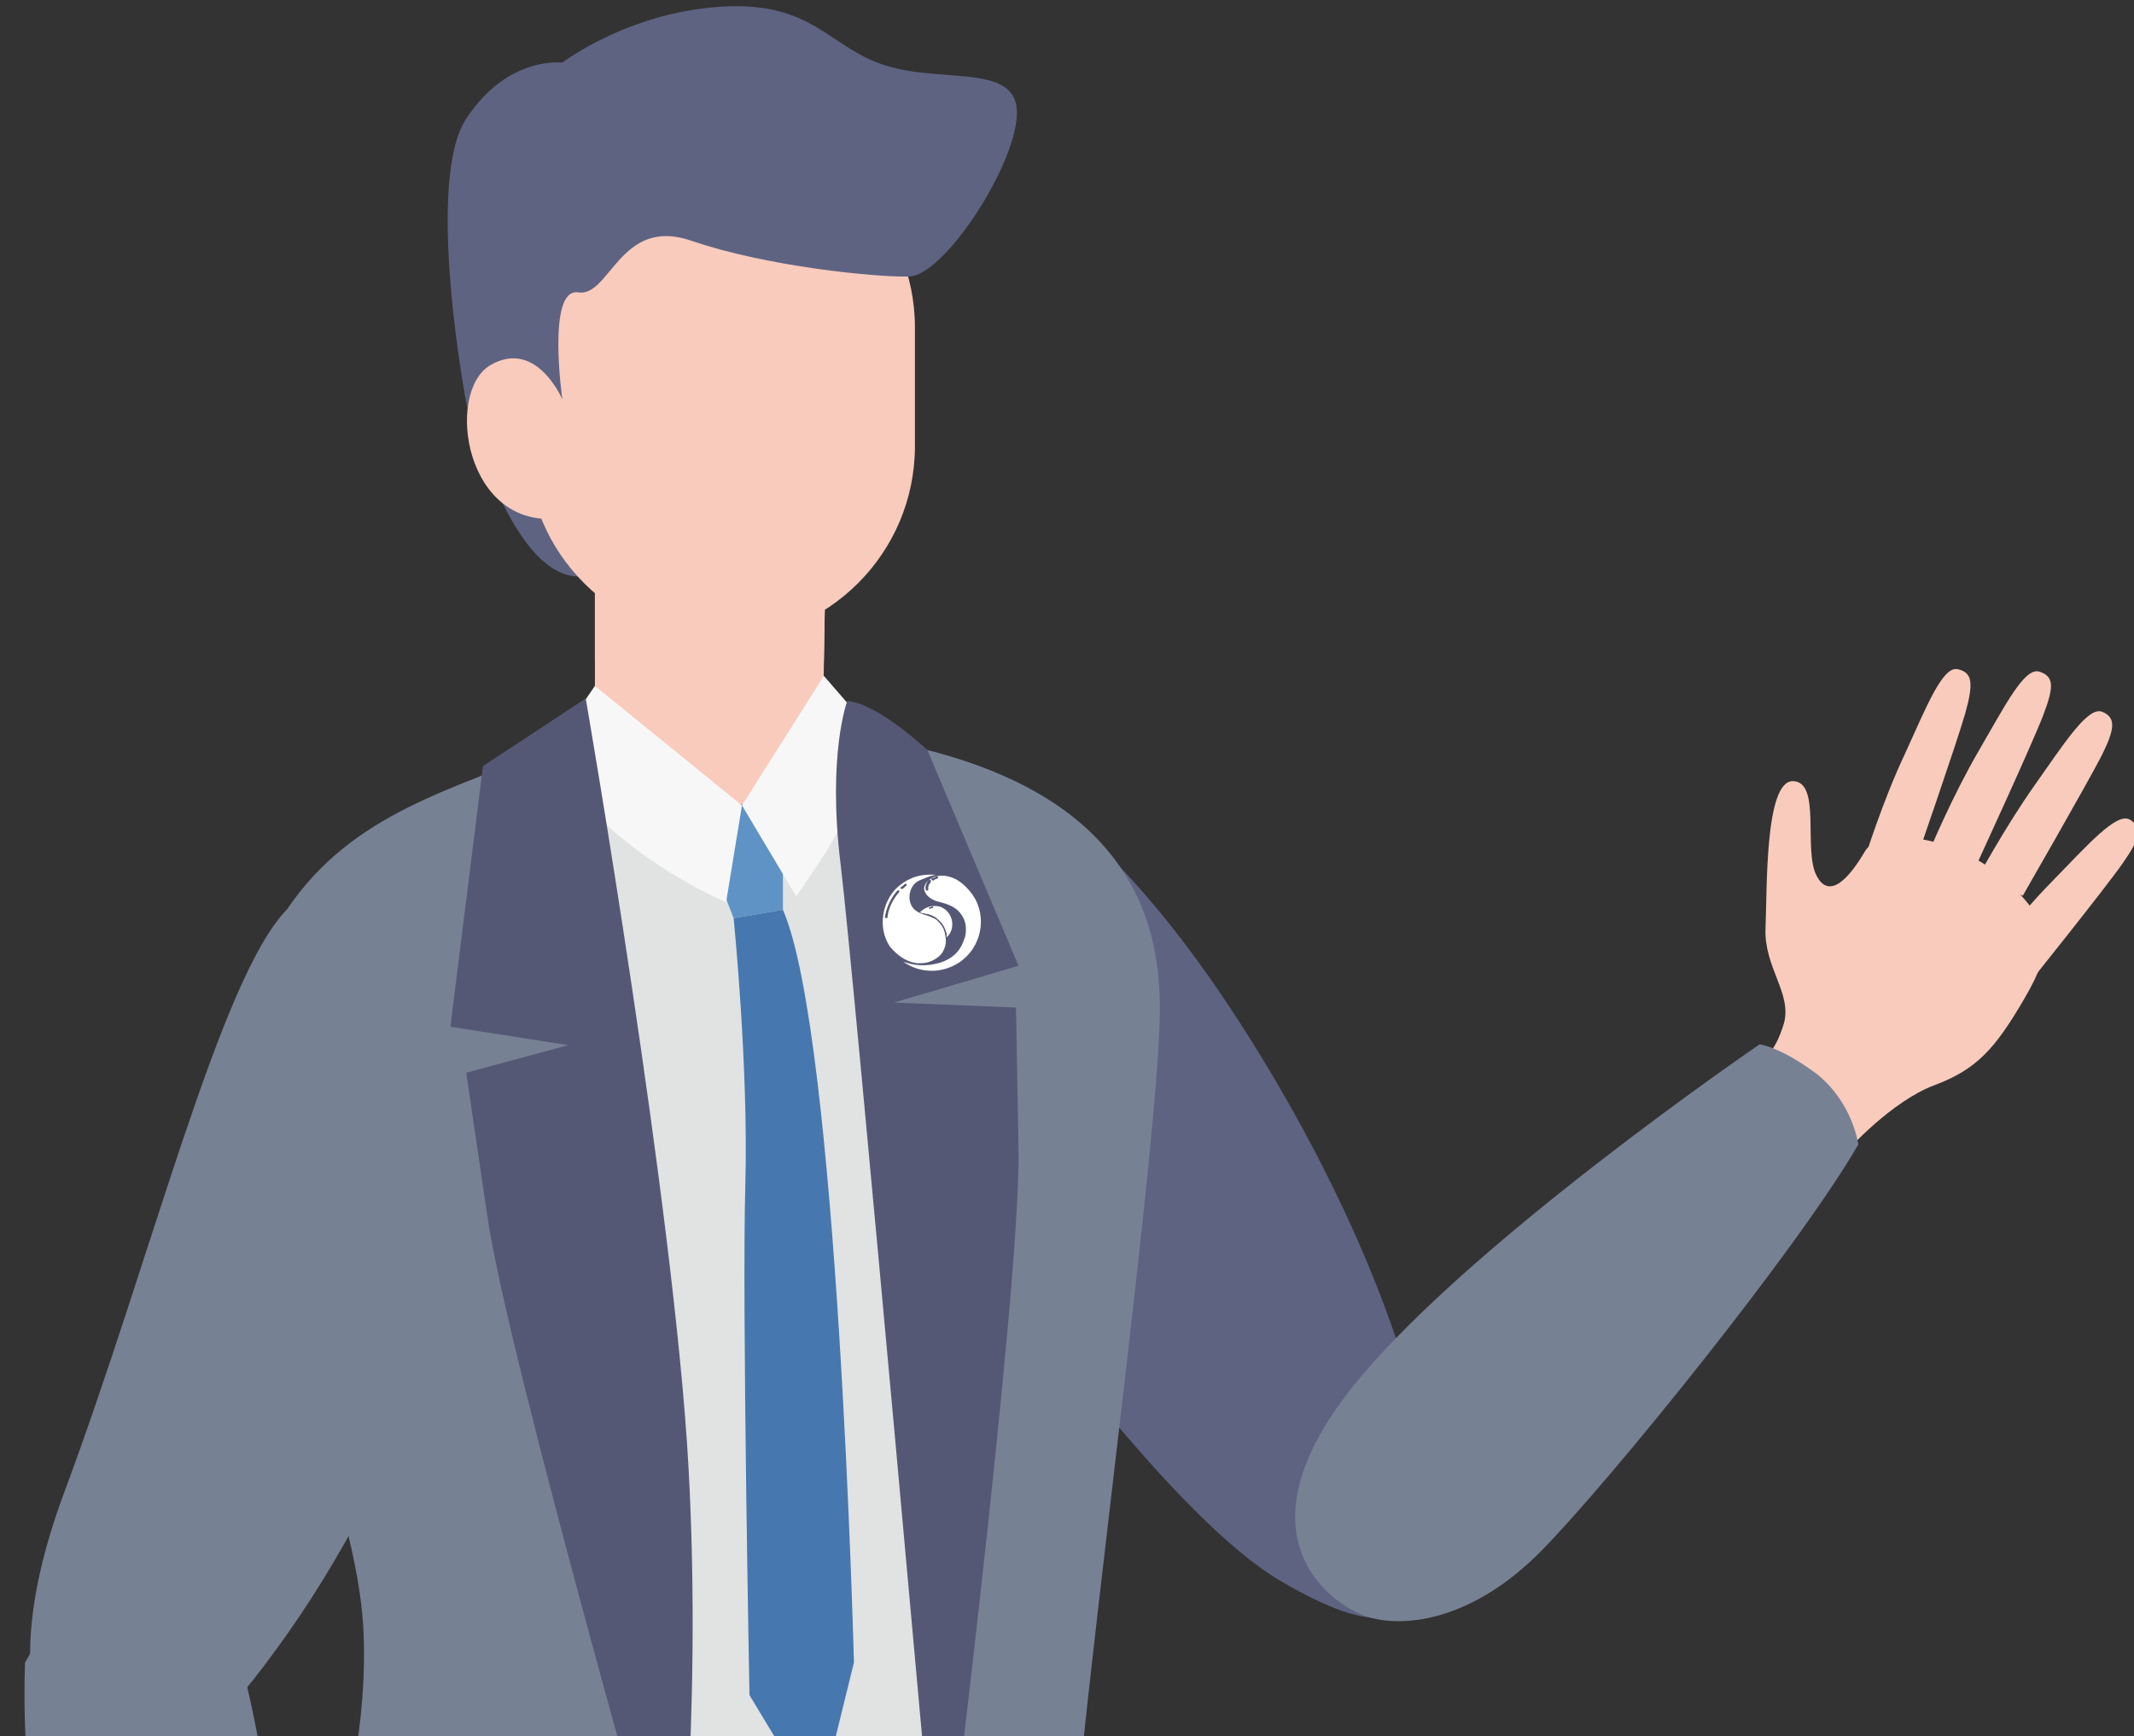 <?xml version="1.0" encoding="utf-8"?>
<!-- Generator: Adobe Illustrator 27.0.0, SVG Export Plug-In . SVG Version: 6.00 Build 0)  -->
<svg version="1.1" id="レイヤー_1" xmlns="http://www.w3.org/2000/svg" xmlns:xlink="http://www.w3.org/1999/xlink" x="0px"
	 y="0px" viewBox="0 0 255.4 207.8" style="enable-background:new 0 0 255.4 207.8;" xml:space="preserve">
<rect x="0" y="0" width="255.4" height="207.8" fill="#333333" stroke="none"/>
<style type="text/css">
	.st0{clip-path:url(#SVGID_00000116917835771693451460000017246085624202869896_);}
	.st1{clip-path:url(#SVGID_00000143612990596762574790000005604082940618457006_);fill:#6167AD;}
	.st2{clip-path:url(#SVGID_00000143612990596762574790000005604082940618457006_);fill:#6268AE;}
	.st3{clip-path:url(#SVGID_00000143612990596762574790000005604082940618457006_);fill:#6269AF;}
	.st4{clip-path:url(#SVGID_00000143612990596762574790000005604082940618457006_);fill:#636AB0;}
	.st5{clip-path:url(#SVGID_00000143612990596762574790000005604082940618457006_);fill:#636BB1;}
	.st6{clip-path:url(#SVGID_00000143612990596762574790000005604082940618457006_);fill:#646CB2;}
	.st7{clip-path:url(#SVGID_00000143612990596762574790000005604082940618457006_);fill:#646DB3;}
	.st8{clip-path:url(#SVGID_00000143612990596762574790000005604082940618457006_);fill:#656EB4;}
	.st9{clip-path:url(#SVGID_00000143612990596762574790000005604082940618457006_);fill:#666FB4;}
	.st10{clip-path:url(#SVGID_00000143612990596762574790000005604082940618457006_);fill:#6670B5;}
	.st11{clip-path:url(#SVGID_00000143612990596762574790000005604082940618457006_);fill:#6771B6;}
	.st12{clip-path:url(#SVGID_00000143612990596762574790000005604082940618457006_);fill:#6772B7;}
	.st13{clip-path:url(#SVGID_00000143612990596762574790000005604082940618457006_);fill:#6873B8;}
	.st14{clip-path:url(#SVGID_00000143612990596762574790000005604082940618457006_);fill:#6974B9;}
	.st15{clip-path:url(#SVGID_00000143612990596762574790000005604082940618457006_);fill:#6975BA;}
	.st16{clip-path:url(#SVGID_00000143612990596762574790000005604082940618457006_);fill:#6A76BB;}
	.st17{clip-path:url(#SVGID_00000143612990596762574790000005604082940618457006_);fill:#6A77BC;}
	.st18{clip-path:url(#SVGID_00000143612990596762574790000005604082940618457006_);fill:#6B78BD;}
	.st19{clip-path:url(#SVGID_00000143612990596762574790000005604082940618457006_);fill:#6B79BE;}
	.st20{clip-path:url(#SVGID_00000143612990596762574790000005604082940618457006_);fill:#6C7ABF;}
	.st21{clip-path:url(#SVGID_00000143612990596762574790000005604082940618457006_);fill:#6D7BC0;}
	.st22{clip-path:url(#SVGID_00000143612990596762574790000005604082940618457006_);fill:#6D7CC1;}
	.st23{clip-path:url(#SVGID_00000143612990596762574790000005604082940618457006_);fill:#6E7DC2;}
	.st24{clip-path:url(#SVGID_00000143612990596762574790000005604082940618457006_);fill:#6E7EC3;}
	.st25{clip-path:url(#SVGID_00000143612990596762574790000005604082940618457006_);fill:#6F7FC3;}
	.st26{clip-path:url(#SVGID_00000143612990596762574790000005604082940618457006_);fill:#7080C4;}
	.st27{clip-path:url(#SVGID_00000143612990596762574790000005604082940618457006_);fill:#7081C5;}
	.st28{clip-path:url(#SVGID_00000143612990596762574790000005604082940618457006_);fill:#7182C6;}
	.st29{clip-path:url(#SVGID_00000143612990596762574790000005604082940618457006_);fill:#7183C7;}
	.st30{clip-path:url(#SVGID_00000143612990596762574790000005604082940618457006_);fill:#7284C8;}
	.st31{clip-path:url(#SVGID_00000143612990596762574790000005604082940618457006_);fill:#7285C9;}
	.st32{clip-path:url(#SVGID_00000143612990596762574790000005604082940618457006_);fill:#7386CA;}
	.st33{clip-path:url(#SVGID_00000143612990596762574790000005604082940618457006_);fill:#7487CB;}
	.st34{clip-path:url(#SVGID_00000143612990596762574790000005604082940618457006_);fill:#7488CC;}
	.st35{clip-path:url(#SVGID_00000143612990596762574790000005604082940618457006_);fill:#7589CD;}
	.st36{clip-path:url(#SVGID_00000143612990596762574790000005604082940618457006_);fill:#758ACE;}
	.st37{clip-path:url(#SVGID_00000143612990596762574790000005604082940618457006_);fill:#768BCF;}
	.st38{clip-path:url(#SVGID_00000143612990596762574790000005604082940618457006_);fill:#778CD0;}
	.st39{clip-path:url(#SVGID_00000143612990596762574790000005604082940618457006_);fill:#778DD1;}
	.st40{clip-path:url(#SVGID_00000143612990596762574790000005604082940618457006_);fill:#788ED2;}
	.st41{clip-path:url(#SVGID_00000143612990596762574790000005604082940618457006_);fill:#7890D2;}
	.st42{clip-path:url(#SVGID_00000143612990596762574790000005604082940618457006_);fill:#7991D3;}
	.st43{clip-path:url(#SVGID_00000143612990596762574790000005604082940618457006_);fill:#7992D4;}
	.st44{clip-path:url(#SVGID_00000143612990596762574790000005604082940618457006_);fill:#7A93D5;}
	.st45{clip-path:url(#SVGID_00000143612990596762574790000005604082940618457006_);fill:#7B94D6;}
	.st46{clip-path:url(#SVGID_00000143612990596762574790000005604082940618457006_);fill:#7B95D7;}
	.st47{clip-path:url(#SVGID_00000143612990596762574790000005604082940618457006_);fill:#7C96D8;}
	.st48{clip-path:url(#SVGID_00000143612990596762574790000005604082940618457006_);fill:#7C97D9;}
	.st49{clip-path:url(#SVGID_00000143612990596762574790000005604082940618457006_);fill:#7D98DA;}
	.st50{clip-path:url(#SVGID_00000143612990596762574790000005604082940618457006_);fill:#7E99DB;}
	.st51{clip-path:url(#SVGID_00000143612990596762574790000005604082940618457006_);fill:#7E9ADC;}
	.st52{clip-path:url(#SVGID_00000143612990596762574790000005604082940618457006_);fill:#7F9BDD;}
	.st53{clip-path:url(#SVGID_00000143612990596762574790000005604082940618457006_);fill:#7F9CDE;}
	.st54{clip-path:url(#SVGID_00000143612990596762574790000005604082940618457006_);fill:#809DDF;}
	.st55{clip-path:url(#SVGID_00000143612990596762574790000005604082940618457006_);fill:#809EE0;}
	.st56{clip-path:url(#SVGID_00000143612990596762574790000005604082940618457006_);fill:#819FE1;}
	.st57{clip-path:url(#SVGID_00000143612990596762574790000005604082940618457006_);fill:#82A0E1;}
	.st58{clip-path:url(#SVGID_00000143612990596762574790000005604082940618457006_);fill:#82A1E2;}
	.st59{clip-path:url(#SVGID_00000143612990596762574790000005604082940618457006_);fill:#83A2E3;}
	.st60{clip-path:url(#SVGID_00000143612990596762574790000005604082940618457006_);fill:#83A3E4;}
	.st61{clip-path:url(#SVGID_00000143612990596762574790000005604082940618457006_);fill:#84A4E5;}
	.st62{clip-path:url(#SVGID_00000143612990596762574790000005604082940618457006_);fill:#85A5E6;}
	.st63{clip-path:url(#SVGID_00000143612990596762574790000005604082940618457006_);fill:#85A6E7;}
	.st64{clip-path:url(#SVGID_00000143612990596762574790000005604082940618457006_);fill:#86A7E8;}
	.st65{clip-path:url(#SVGID_00000143612990596762574790000005604082940618457006_);fill:#86A8E9;}
	.st66{clip-path:url(#SVGID_00000143612990596762574790000005604082940618457006_);fill:#87A9EA;}
	.st67{clip-path:url(#SVGID_00000143612990596762574790000005604082940618457006_);fill:#87AAEB;}
	.st68{clip-path:url(#SVGID_00000143612990596762574790000005604082940618457006_);fill:#88ABEC;}
	.st69{clip-path:url(#SVGID_00000143612990596762574790000005604082940618457006_);fill:#89ACED;}
	.st70{clip-path:url(#SVGID_00000143612990596762574790000005604082940618457006_);fill:#89ADEE;}
	.st71{clip-path:url(#SVGID_00000143612990596762574790000005604082940618457006_);fill:#8AAEEF;}
	.st72{clip-path:url(#SVGID_00000143612990596762574790000005604082940618457006_);fill:#8AAFF0;}
	.st73{clip-path:url(#SVGID_00000143612990596762574790000005604082940618457006_);fill:#8BB0F0;}
	.st74{clip-path:url(#SVGID_00000143612990596762574790000005604082940618457006_);fill:#8CB1F1;}
	.st75{clip-path:url(#SVGID_00000143612990596762574790000005604082940618457006_);fill:#8CB2F2;}
	.st76{clip-path:url(#SVGID_00000143612990596762574790000005604082940618457006_);fill:#8DB3F3;}
	.st77{clip-path:url(#SVGID_00000143612990596762574790000005604082940618457006_);fill:#8DB4F4;}
	.st78{clip-path:url(#SVGID_00000143612990596762574790000005604082940618457006_);fill:#8EB5F5;}
	.st79{clip-path:url(#SVGID_00000143612990596762574790000005604082940618457006_);fill:#8EB6F6;}
	.st80{clip-path:url(#SVGID_00000143612990596762574790000005604082940618457006_);fill:#8FB7F7;}
	.st81{fill:#7FA1E5;}
	.st82{fill:#B3B3B3;}
	.st83{fill:#6167AD;}
	.st84{fill:#93ACE5;}
	.st85{fill:#575B9B;}
	.st86{fill:#515592;}
	.st87{fill:#F8CBBC;}
	.st88{fill:#E1E2E2;}
	.st89{fill:#76B8E5;}
	.st90{fill:#4AA0D9;}
	.st91{opacity:0.32;clip-path:url(#SVGID_00000003806030045383773010000002843702036025546422_);}
	.st92{fill:#DBDCDC;}
	.st93{fill:#F7F7F7;}
	.st94{fill:none;}
	.st95{opacity:0.3;}
	.st96{fill:#8890AA;}
	.st97{fill:#999999;}
	.st98{fill:#E6E6E6;}
	.st99{fill:#F2F2F2;}
	.st100{fill:#E2E6F4;}
	.st101{fill:#CAD2EA;}
	.st102{clip-path:url(#SVGID_00000144322608904944711060000003697162067205058193_);}
	.st103{fill:#F5C8B9;}
	.st104{fill:#3B4472;}
	.st105{fill:#6F6F6F;}
	.st106{fill:#DDDDDD;}
	.st107{fill:#EBF0F7;}
	.st108{fill:#90A9E2;}
	.st109{fill:#545252;}
	.st110{fill:#FFFFFF;}
	.st111{clip-path:url(#SVGID_00000001663944956798691410000005043748628014057636_);}
	.st112{fill:#E2E2E2;}
	.st113{fill:#BCC1CE;}
	.st114{fill:#858FDD;}
	.st115{fill:#51558F;}
	.st116{fill:#7BB2B1;}
	.st117{fill:#529393;}
	.st118{clip-path:url(#SVGID_00000171682974472214048630000010183285187143718812_);}
	.st119{clip-path:url(#SVGID_00000108280367241016507190000014663426345372028833_);}
	.st120{fill:#A8AEBA;}
	.st121{clip-path:url(#SVGID_00000156549620127491433370000011986809115510476704_);}
	.st122{fill:#BFC0C0;}
	.st123{fill:#DADBDB;}
	.st124{fill:#6167AC;}
	.st125{fill:#CFD0D0;}
	.st126{fill:#D1D1D2;}
	.st127{opacity:0.87;}
	.st128{fill:#8194BB;}
	.st129{clip-path:url(#SVGID_00000049909805747360375440000006379722854145819546_);}
	.st130{fill:#E3E3E3;}
	.st131{fill:#6A71AD;}
	.st132{fill:#B0B0B0;}
	.st133{opacity:0.2;clip-path:url(#SVGID_00000102543876535174187550000004757779273996043931_);}
	.st134{fill:#7790BE;}
	.st135{fill:#EDEDEE;}
	.st136{fill:#333333;}
	.st137{fill:#9D9D9E;}
	.st138{fill:#484545;}
	.st139{fill:#3D3D3D;}
	.st140{fill:#C9C9C9;}
	.st141{opacity:0.4;clip-path:url(#SVGID_00000008871631919365583800000000911570384322552961_);}
	.st142{fill:#4D4D4D;}
	.st143{clip-path:url(#SVGID_00000135688258119832722830000007376929785858584205_);}
	.st144{fill:#564740;}
	.st145{fill:#F6F6F6;}
	.st146{fill:#C5A08E;}
	.st147{fill:#3E3A39;}
	.st148{fill:#5394CF;}
	.st149{opacity:0.35;clip-path:url(#SVGID_00000008114258207298472420000010852984985375704488_);}
	.st150{fill:#B7C3DD;}
	.st151{fill:#EEEEEF;}
	.st152{fill:#666666;}
	.st153{fill:url(#SVGID_00000030486208008083584190000012458509002480090776_);}
	.st154{fill:#DFEEFA;}
	.st155{fill:#00A0FF;}
	.st156{fill:#CBE9FA;}
	.st157{clip-path:url(#SVGID_00000050657777161179471550000015826169020283587472_);}
	.st158{fill:#F6C9BA;}
	.st159{fill:#E29D8D;}
	.st160{fill:#62544A;}
	.st161{fill:#424777;}
	.st162{fill:#736357;}
	.st163{fill:#515590;}
	.st164{fill:#6167AB;}
	.st165{fill:#E4E4E4;}
	.st166{fill:#DD5F65;}
	.st167{fill:#DD7F88;}
	.st168{clip-path:url(#SVGID_00000051370078761856185260000002451434298729558659_);}
	.st169{fill:#F3B2A1;}
	.st170{fill:#67565F;}
	.st171{fill:#F0F0F0;}
	.st172{fill:#444872;}
	.st173{clip-path:url(#SVGID_00000159457757528934030300000004695820136019557299_);}
	.st174{fill:#5E6382;}
	.st175{fill:#454761;}
	.st176{fill:#555875;}
	.st177{fill:#5B6372;}
	.st178{opacity:0.22;clip-path:url(#SVGID_00000132048704849451138150000010580705181947470255_);}
	.st179{fill:#BEA090;}
	.st180{fill:#6D7687;}
	.st181{opacity:0.22;clip-path:url(#SVGID_00000019643623023853340290000005869207722418178494_);}
	.st182{fill:#5F93C5;}
	.st183{fill:#4678AF;}
	.st184{opacity:0.32;clip-path:url(#SVGID_00000057115992584391281470000012231615567616474032_);}
	.st185{fill:#778194;}
	.st186{fill:#ADADAD;}
	.st187{fill:#FF7B80;}
	.st188{fill:#005FAF;}
	.st189{fill:none;stroke:#005FAF;stroke-width:1.807;stroke-linecap:round;stroke-miterlimit:10;}
</style>
<g>
	<g>
		<defs>
			<rect id="SVGID_00000159438937126937604220000000618088134517489590_" x="-41.9" y="-12.8" width="315.9" height="220.6"/>
		</defs>
		<clipPath id="SVGID_00000066499179082515080090000000262681632433191080_">
			<use xlink:href="#SVGID_00000159438937126937604220000000618088134517489590_"  style="overflow:visible;"/>
		</clipPath>
		<g style="clip-path:url(#SVGID_00000066499179082515080090000000262681632433191080_);">
			<g>
				<g>
					<path class="st87" d="M211.3,126.3c0,0,1.1-0.2,2.2-3.8c1-3.6-2.4-6.7-2.2-11.4s-0.1-17.7,3.3-17.6s1.2,8.2,2.8,11.3
						c1.6,3.1,4.1,0,5.8-2.9c1.7-2.9,10.4-2.1,16.5,3.2s6.1,8.4,2.6,14.4c-3.5,6-5.7,8.5-10.8,10.4c-5.1,1.9-10.4,7.8-10.4,7.8
						L211.3,126.3z"/>
				</g>
				<g>
					<path class="st87" d="M223.2,102.7c0,0,2.1-6.8,4.8-12.5c2.6-5.7,4.5-10.5,6.3-10.1c1.8,0.4,1.9,1.7,0.9,5.3
						c-1,3.5-6.1,18.2-6.1,18.2L223.2,102.7z"/>
				</g>
				<g>
					<path class="st87" d="M230.9,101.9c0,0,2.7-6.5,5.9-12c3.2-5.5,5.5-10.1,7.3-9.5c1.8,0.6,1.7,1.9,0.4,5.3s-7.8,17.5-7.8,17.5
						L230.9,101.9z"/>
				</g>
				<g>
					<path class="st87" d="M236.5,105.4c0,0,3.4-6.3,7-11.4s6.4-9.5,8.1-8.8c1.7,0.7,1.5,2.1-0.1,5.3c-1.7,3.3-9.4,16.7-9.4,16.7
						L236.5,105.4z"/>
				</g>
				<g>
					<path class="st87" d="M236.8,115.8c0,0,4.3-5.7,8.7-10.2c4.4-4.5,7.8-8.4,9.4-7.5c1.6,1,1.2,2.3-0.9,5.3
						c-2.1,3-11.8,15.1-11.8,15.1L236.8,115.8z"/>
				</g>
			</g>
			<g>
				<path class="st87" d="M71.2,67.7v24.8c0,0,8.6,3.8,17.6,3.8c5,0,9.6-4.2,9.6-4.2l0.4-24.5H71.2z"/>
			</g>
			<g>
				<path class="st87" d="M71.2,79c0,0,4.8,6.7,14.3,6.5C95,85.2,98.6,79,98.6,79l0.2-11.3H71.2V79z"/>
			</g>
			<g>
				<path class="st174" d="M55.8,48.2c0,0,5,20.5,13.3,20.8l1.5-18.8L55.8,48.2z"/>
			</g>
			<g>
				<path class="st174" d="M125.1,96.1c0,0,9.2,5.1,21.9,24.2s23,42.2,24.3,58.8s-5.4,17.6-18.1,10.1c-12.7-7.5-30.8-33.3-36.4-39.5
					C111.1,143.4,95.5,94.8,125.1,96.1z"/>
			</g>
			<g>
				<g>
					<path class="st88" d="M99.9,87.8c-4.2-0.4-5.9,8.6-11.1,8.6c-4.7,0-17.3-8-21.8-7c2.3,13.9,0,57.5,0,83.8
						c0,22.8,6.1,55.4,6.8,71.9c1.4,0.1,11.4,0,12.7,0c9.7,0,19.5-2.7,27.3-6.3c-1.8-20.4-0.3-59.4-1.5-82.3
						C111.1,130.8,101.9,99.1,99.9,87.8z"/>
				</g>
				<g>
					<polygon class="st182" points="93.7,95.6 82.9,97.2 87.8,109.9 93.7,108.9 					"/>
				</g>
				<g>
					<path class="st183" d="M93.7,108.9l-5.9,1c0,0,1.8,17.7,1.4,32c-0.4,14.3,0.5,61,0.5,61l8.2,13.6l4.3-17.5
						C102.2,199,100.3,123.9,93.7,108.9z"/>
				</g>
				<g>
					<defs>
						<path id="SVGID_00000180327882741591286700000012567704308420890259_" d="M85,87c-19.7,0-38.1,9.1-47.3,26.6s9.1,51.1,10,68.7
							s-1.1,33.5-3.2,44S67,245,86.5,245s39.6-10.8,42.2-18.5c2.6-7.7-6-17.2-3.8-38.2s8.2-61.8,8.5-73.7
							C133.8,102.7,127.8,87,85,87z"/>
					</defs>
					<clipPath id="SVGID_00000107570667610822095450000010668804360772363954_">
						<use xlink:href="#SVGID_00000180327882741591286700000012567704308420890259_"  style="overflow:visible;"/>
					</clipPath>
					<g style="opacity:0.32;clip-path:url(#SVGID_00000107570667610822095450000010668804360772363954_);">
						<path class="st92" d="M37.5,101.1c0,0,2.4,38.9,16.4,64.9s0.7,42.8,7.7,56.5c6.9,13.7,48.3,17.7,77.4,15.8l-54.7,21.1l-60-2.8
							l-4.8-99.1v-56.2L37.5,101.1z"/>
					</g>
				</g>
				<g>
					<path class="st185" d="M70.8,95.7c-0.6-3.8-4.5-6.2-8.1-4.8c-13.2,5.1-24.3,8.7-31.2,22.9c-10.6,21.8,11,59.5,12,81.4
						c1,21.9-9.9,42.5-12.3,55.5c-2,10.8,26.7,21.1,45.9,23.8c3.7,0.5,7.1-2.5,6.9-6.3c-0.7-21.8-3.7-49.4-3.7-74.9
						C80.3,164.3,74,117.8,70.8,95.7z"/>
				</g>
				<g>
					<path class="st185" d="M133.4,263.1c3-9.7-7-21.8-4.4-48.3c2.6-26.5,9.5-78.1,9.8-93.1c0.3-12.3-4.3-27.8-33.2-33.1
						c-3.2-0.6-6.1,2.2-5.6,5.4c2.7,17.7,7.5,52,8.8,80.4c1.2,26.2,4.7,64.9,6.8,91.9c0.3,3.7,4.5,5.6,7.5,3.5
						C128.7,266.2,132.3,266.6,133.4,263.1z"/>
				</g>
				<g>
					<path class="st93" d="M98.6,80.9l-9.8,15.5l6.5,10.9l1.9-2.8c3.3-4.8,5.8-10,7.7-15.4l0.2-0.7L98.6,80.9z"/>
				</g>
				<g>
					<path class="st93" d="M88.8,96.4L86.9,108c0,0-15.1-6.3-21.2-17.9l5.5-8L88.8,96.4z"/>
				</g>
				<g>
					<path class="st176" d="M70.1,83.6c0,0,10.6,61.2,12.3,92c1.7,30.8-1.5,57.2-1.5,57.2s-20.2-70.4-22.6-87.4
						c-2.5-17-2.5-17-2.5-17l12.2-3.3l-14.1-2.2l3.9-31.2L70.1,83.6z"/>
				</g>
				<g>
					<path class="st176" d="M101.4,83.9c0,0-2.4,6.4-0.8,19.5s11.9,128.3,11.9,128.3s9.7-77.1,9.4-94.1s-0.3-17-0.3-17l-14.6-0.6
						l14.9-4.4L111,89.8C111,89.8,105.1,84.2,101.4,83.9z"/>
				</g>
			</g>
			<g>
				<path class="st185" d="M222.4,137c-7.1,12.3-29.4,39.9-37.8,48.5s-16.7,9.4-21,8s-15.5-9.4-2.5-26.5c13-17.1,49.5-42,49.5-42
					s2.5,0.3,6.9,3.6C221.8,132.1,222.4,137,222.4,137z"/>
			</g>
			<g>
				<path class="st87" d="M86.3,76.6L86.3,76.6c-12.8,0-23.2-10.4-23.2-23.2V39.2C63.1,26.4,73.5,16,86.3,16h0
					c12.8,0,23.2,10.4,23.2,23.2v14.2C109.5,66.2,99.1,76.6,86.3,76.6z"/>
			</g>
			<g>
				<path class="st185" d="M34.3,108.9c0,0,23.8,17.3,18.6,45.4s-28.3,56.5-35.9,59.4c-7.7,2.8-19.8-6.9-9.3-35.1
					S26.3,117.2,34.3,108.9z"/>
			</g>
			<g>
				<path class="st185" d="M3,199c0,0-0.6,11.6,1.7,23.9s15.7,44.3,15.7,44.3s9.3,4.4,16.9-3.2c0,0-3.3-50.6-9.6-68.8
					C27.7,195.2,13.3,180.3,3,199z"/>
			</g>
			<g>
				<path class="st174" d="M67.3,47.8c0,0-1.9-13.4,1.9-12.8c3.8,0.6,5-9.1,13.5-6.2c9,3.1,22.1,4.4,26.1,4.3
					c4.1-0.1,12.5-12.8,12.9-19.2c0.4-6.4-8.6-3.9-15.5-6c-6.9-2-8.7-7.8-19.9-7.1s-19,6.7-19,6.7s-6.5-0.9-11.5,6.7s0,34,0,34
					L67.3,47.8z"/>
			</g>
			<g>
				<path class="st87" d="M67.3,47.8c0,0-3.1-7.3-8.6-4.1c-5.5,3.2-3.1,20,8.6,18.3V47.8z"/>
			</g>
		</g>
	</g>
	<g>
		<g>
			<g>
				<path class="st110" d="M116.4,107.1c-0.5-0.7-1.2-1.4-1.9-1.8c-1.5-0.8-2.5-0.4-2.8-0.3c-1.2,0.6-1.1,1.4-1.1,1.4l0,0
					c0.1,0.8,0.9,1.3,1.6,1.5c0.8,0.2,2.1,0.5,2.8,1.5c0.4,0.5,0.6,1.2,0.6,1.7l0,0l0,0c0,0.4,0,0.9-0.2,1.3c-0.3,1-1,2.2-2.8,2.8
					c-2,0.6-3.4,0.3-4.5-0.1c1.9,1.4,4.6,1.5,6.7,0.1C117.5,113.4,118.2,109.7,116.4,107.1z M111.4,105.6c-0.4,0.4-0.3,0.8-0.3,0.8
					l0,0c0,0.1,0,0.2-0.1,0.2c-0.1,0-0.2,0-0.2-0.1c0,0-0.2-0.6,0.4-1.2c0.1,0,0.1,0,0.2,0C111.4,105.5,111.4,105.6,111.4,105.6z
					 M112.1,105.2c-0.1,0-0.3,0.1-0.4,0.2l0,0c-0.1,0-0.1,0-0.2-0.1c-0.1-0.1,0-0.2,0.1-0.2c0.1,0,0.3-0.1,0.5-0.2
					c0.1,0,0.1,0,0.2,0.1C112.2,105.2,112.1,105.2,112.1,105.2z"/>
			</g>
			<g>
				<path class="st110" d="M110.6,109.3L110.6,109.3L110.6,109.3c0.1,0.1,0.3,0.1,0.4,0.1c0.4,0.1,0.9,0.3,1.2,0.6
					c0.6,0.5,0.9,1,1.1,1.8c0,0.1,0,0.2,0,0.4c0.3-0.3,0.5-0.6,0.6-1c0.3-1.2-0.4-2.4-1.5-2.7c-0.9-0.2-1.7,0.1-2.3,0.7
					c0,0,0.1,0,0.2,0.1L110.6,109.3 M111.6,108.7L111.6,108.7c-0.1,0-0.2,0-0.3,0.1c-0.1,0-0.1,0-0.1-0.1c0-0.1,0-0.1,0.1-0.1
					c0.1,0,0.2-0.1,0.3-0.1c0.1,0,0.1,0,0.1,0.1C111.6,108.7,111.6,108.7,111.6,108.7z"/>
			</g>
			<g>
				<path class="st110" d="M109.8,115.3c0.4,0,0.8,0,1.2-0.1c0.7-0.2,1.6-0.7,1.9-1.4c0.3-0.6,0.4-1.2,0.2-2c-0.1-0.7-0.5-1.2-1-1.7
					c-0.3-0.2-0.8-0.4-1.1-0.5c-0.6-0.2-1-0.3-1.4-0.6c-1.2-0.9-0.9-3,0.4-3.6c0.5-0.2,1.1-0.5,2-0.7c0,0-0.1,0-0.3,0
					c-2.1-0.1-3.4,0.7-4.4,1.6c-1.7,1.7-2.3,4.7-0.8,7C106.7,113.5,107.9,115.1,109.8,115.3z M107.8,106.2c0.2-0.1,0.4-0.3,0.5-0.4
					c0.1,0,0.1,0,0.2,0c0,0.1,0,0.1,0,0.2c-0.2,0.1-0.3,0.3-0.5,0.4c0,0,0,0-0.1,0c-0.1,0-0.1,0-0.1-0.1
					C107.8,106.3,107.7,106.3,107.8,106.2z M106.1,109.9C106.1,109.9,106.1,109.9,106.1,109.9c-0.1,0-0.2-0.1-0.2-0.1
					c0.2-1.2,0.7-2.3,1.5-3.2c0.1,0,0.1-0.1,0.2,0c0,0.1,0.1,0.1,0,0.2c-0.7,0.8-1.3,1.9-1.4,3.1
					C106.3,109.8,106.2,109.9,106.1,109.9z"/>
			</g>
		</g>
	</g>
</g>
</svg>
